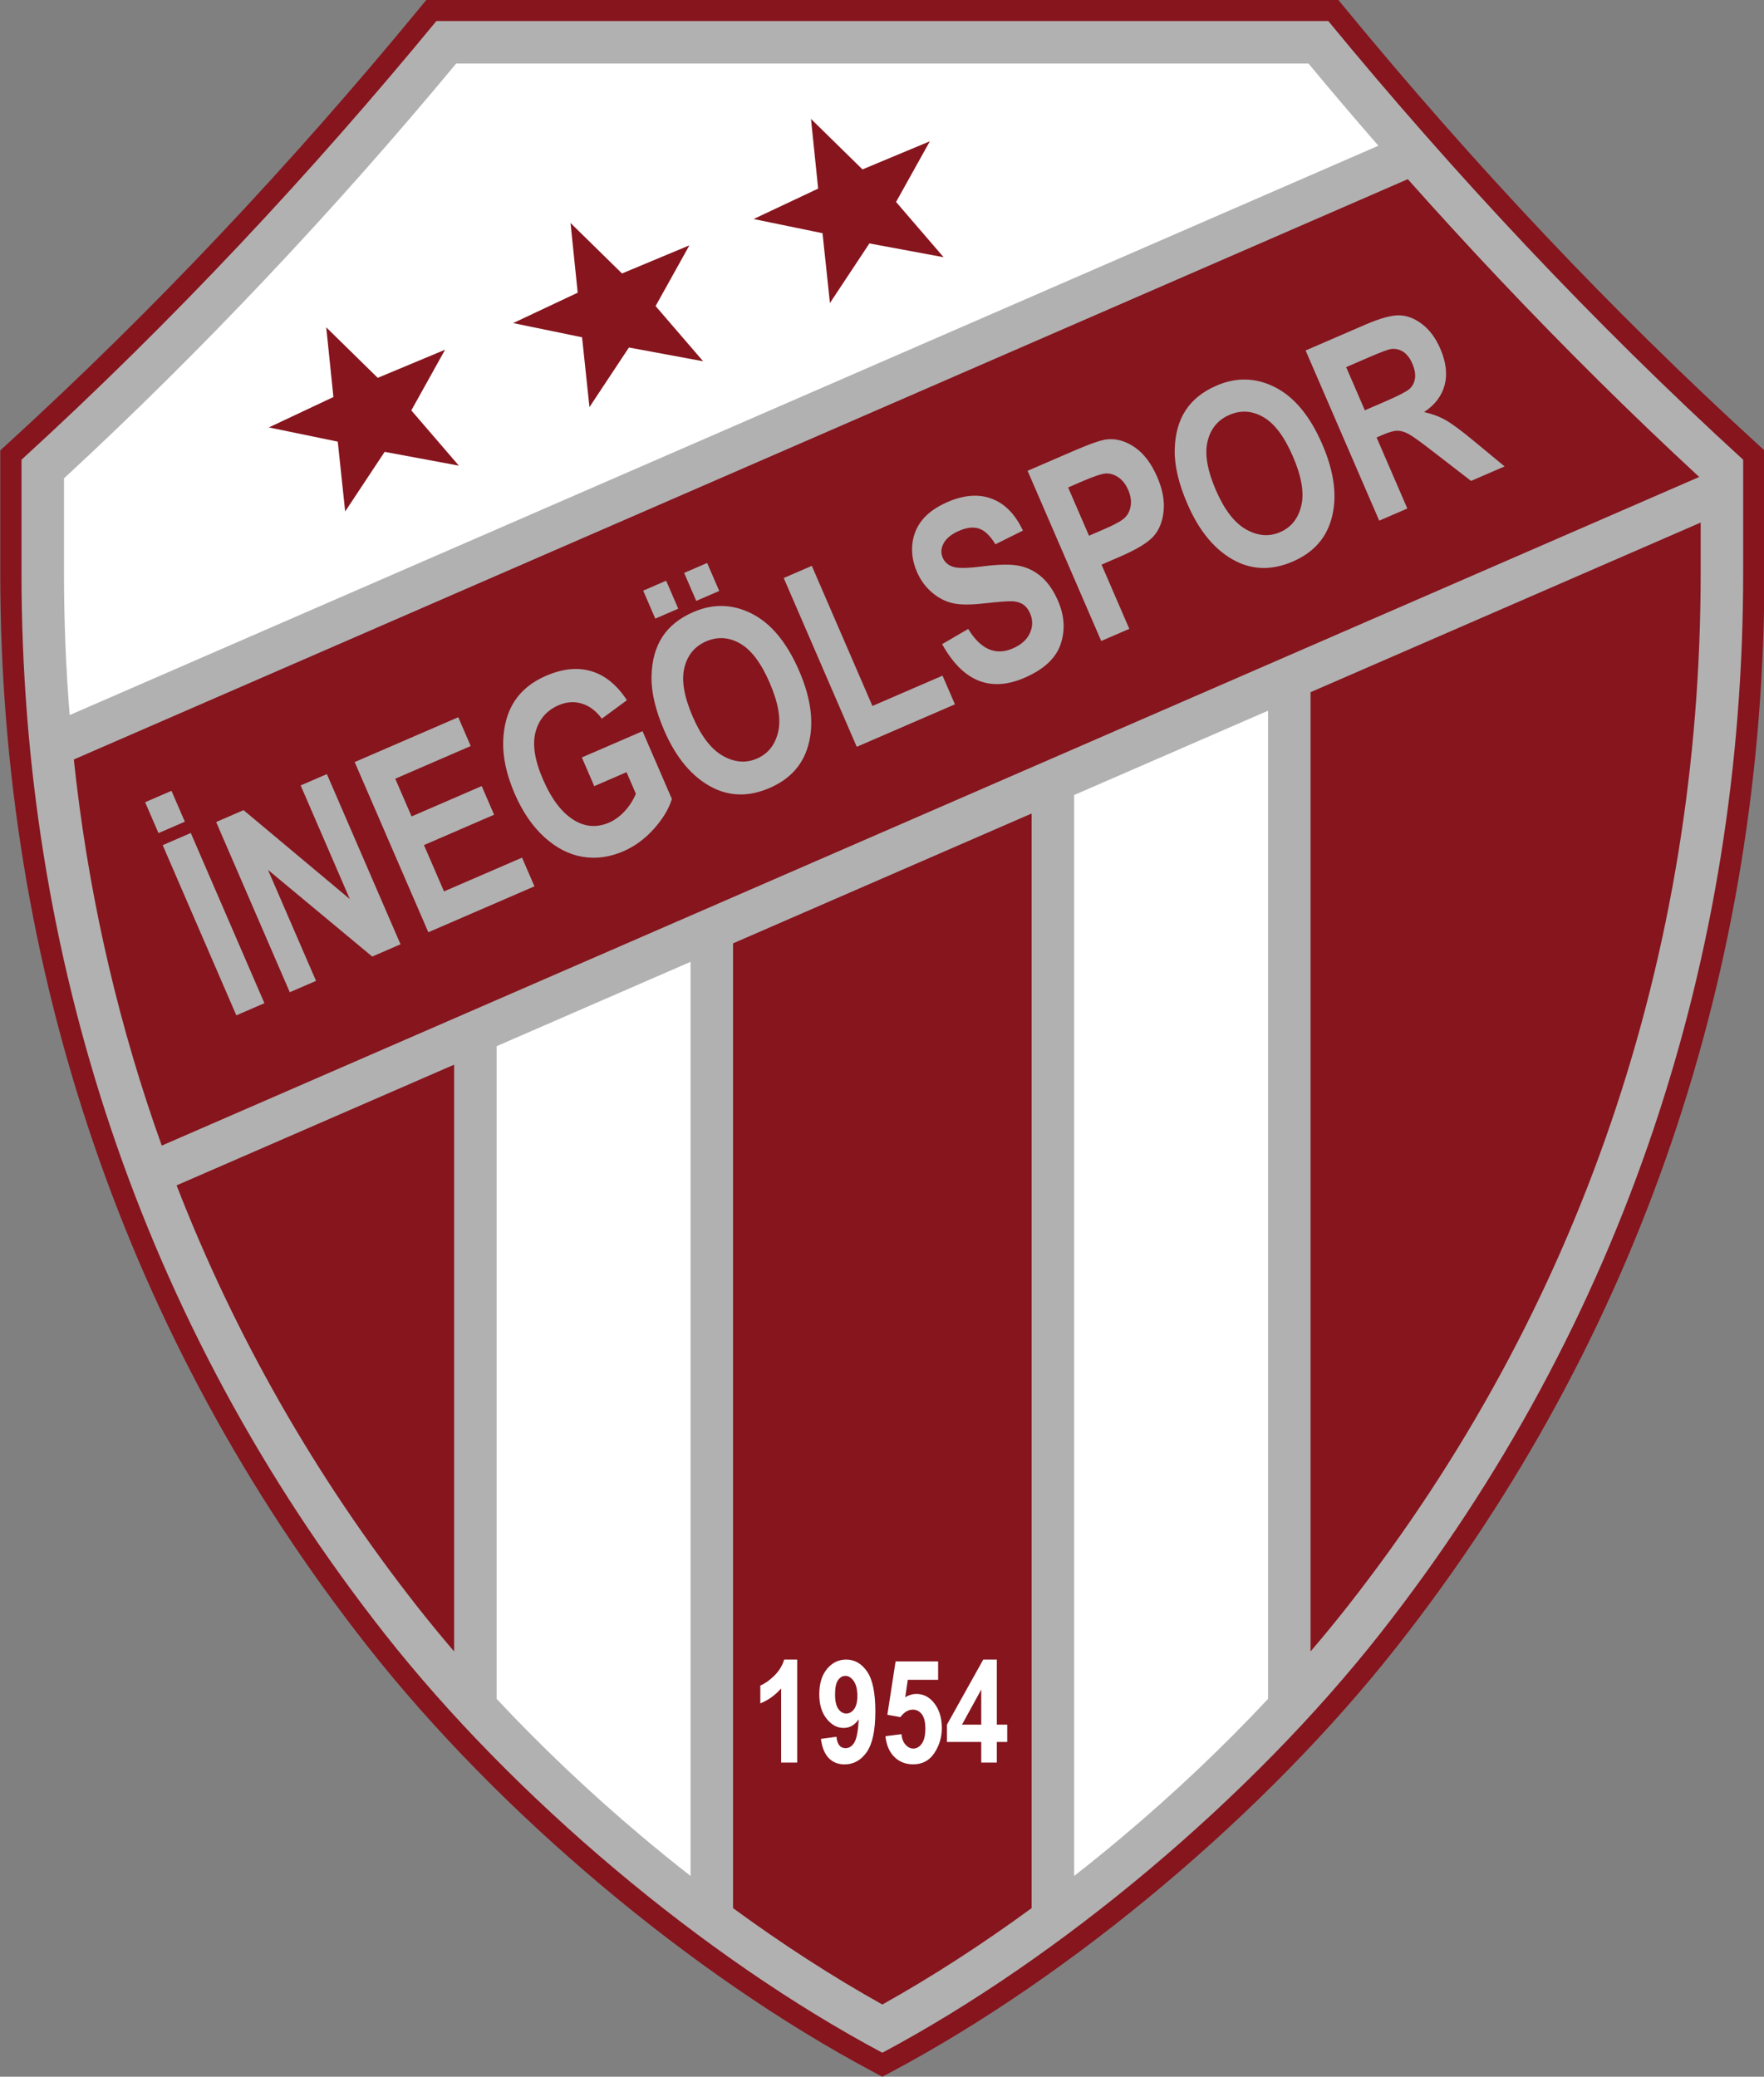 <?xml version="1.0" encoding="UTF-8"?>
<svg xmlns="http://www.w3.org/2000/svg" xmlns:xlink="http://www.w3.org/1999/xlink" width="423.6pt" height="498.6pt" viewBox="0 0 423.6 498.6" version="1.1">
<rect x="0" y="0" width="423.6" height="498.6" fill="#808080" stroke="none"/>
<g id="surface1">
<path style=" stroke:none;fill-rule:evenodd;fill:rgb(52.539%,8.228%,11.768%);fill-opacity:1;" d="M 209.488 497.32 C 187.738 485.73 165.273 470.207 144.32 452.566 C 123.414 434.973 104.027 415.305 88.359 395.387 C 59.023 358.098 37.164 317.434 22.535 274.715 C 7.457 230.699 0.062 184.535 0.062 137.66 L 0.062 108.137 L 1.738 106.605 C 19.52 90.359 36.438 73.672 52.492 56.695 C 69.414 38.809 85.543 20.441 100.867 1.82 L 102.406 -0.051 L 321.352 -0.051 L 322.895 1.82 C 338.215 20.441 354.348 38.809 371.27 56.695 C 387.324 73.672 404.242 90.359 422.023 106.605 L 423.699 108.137 L 423.699 137.66 C 423.699 184.535 416.301 230.699 401.227 274.715 C 386.594 317.434 364.738 358.098 335.402 395.387 C 319.734 415.305 300.344 434.973 279.441 452.566 C 258.488 470.207 236.023 485.73 214.273 497.32 L 211.879 498.594 Z M 209.488 497.32 "/>
<path style=" stroke:none;fill-rule:evenodd;fill:rgb(69.334%,69.334%,69.334%);fill-opacity:1;" d="M 211.879 492.836 C 169.062 470.023 123.402 431.691 92.363 392.238 C 33.516 317.43 5.164 228.949 5.164 137.66 L 5.164 110.371 C 41.57 77.113 74.836 41.465 104.789 5.051 L 318.969 5.051 C 348.926 41.465 382.191 77.113 418.594 110.371 L 418.594 137.66 C 418.594 228.949 390.246 317.43 331.398 392.238 C 300.359 431.691 254.699 470.023 211.879 492.836 Z M 211.879 492.836 "/>
<path style=" stroke:none;fill-rule:evenodd;fill:rgb(52.539%,8.228%,11.768%);fill-opacity:1;" d="M 408.039 114.512 C 391.637 99.355 375.676 83.512 360.203 67.16 C 352.645 59.164 345.262 51.109 338.062 43.016 L 17.727 182.344 C 20.898 212.18 27.297 241.473 37.004 269.809 C 37.605 271.559 38.219 273.305 38.84 275.047 Z M 408.039 114.512 "/>
<path style=" stroke:none;fill-rule:evenodd;fill:rgb(100%,100%,100%);fill-opacity:1;" d="M 330.996 34.988 C 325.285 28.43 319.688 21.852 314.215 15.254 L 109.547 15.254 C 95.059 32.711 79.727 50.062 63.555 67.16 C 47.977 83.629 31.898 99.586 15.371 114.836 L 15.371 137.66 C 15.371 149.055 15.82 160.402 16.73 171.68 Z M 330.996 34.988 "/>
<path style=" stroke:none;fill-rule:evenodd;fill:rgb(69.334%,69.334%,69.334%);fill-opacity:1;" d="M 56.754 243.773 L 39.07 202.914 L 45.816 199.992 L 63.496 240.855 Z M 38.059 200.02 L 34.852 192.605 L 41.18 189.867 L 44.387 197.281 Z M 69.586 238.223 L 51.906 197.359 L 58.488 194.508 L 84.008 215.863 L 72.199 188.574 L 78.496 185.852 L 96.18 226.715 L 89.379 229.656 L 64.355 208.848 L 75.887 235.496 Z M 102.859 223.824 L 85.172 182.965 L 110.047 172.199 L 113.039 179.113 L 94.914 186.961 L 98.836 196.016 L 115.676 188.727 L 118.652 195.605 L 101.812 202.895 L 106.621 214.016 L 125.359 205.91 L 128.34 212.797 Z M 142.703 188.746 L 139.723 181.855 L 154.297 175.551 L 161.344 191.828 C 160.621 194.195 159.184 196.578 157.031 198.992 C 154.879 201.402 152.445 203.191 149.723 204.367 C 146.422 205.797 143.152 206.254 139.926 205.715 C 136.691 205.184 133.629 203.617 130.746 201.012 C 127.871 198.406 125.484 194.922 123.586 190.535 C 121.637 186.035 120.727 181.863 120.836 178.023 C 120.949 174.18 121.855 170.953 123.559 168.34 C 125.266 165.727 127.785 163.695 131.105 162.258 C 135.102 160.531 138.746 160.16 142.039 161.156 C 145.324 162.148 148.156 164.465 150.547 168.113 L 144.523 172.539 C 143.117 170.652 141.496 169.441 139.676 168.91 C 137.863 168.371 136.023 168.504 134.156 169.309 C 131.285 170.555 129.43 172.688 128.617 175.695 C 127.797 178.703 128.391 182.504 130.379 187.098 C 132.508 192.016 135.09 195.348 138.129 197.074 C 140.742 198.574 143.465 198.711 146.281 197.488 C 147.605 196.914 148.84 196.008 149.996 194.77 C 151.145 193.531 152.039 192.137 152.699 190.574 L 150.453 185.391 Z M 159.496 175.355 C 157.395 170.484 156.371 166.172 156.453 162.395 C 156.531 158.621 157.398 155.461 159.051 152.91 C 160.703 150.367 163.188 148.379 166.496 146.945 C 171.297 144.867 175.988 145.008 180.598 147.359 C 185.199 149.719 188.969 154.277 191.895 161.047 C 194.852 167.879 195.566 173.91 194.031 179.141 C 192.699 183.758 189.629 187.102 184.812 189.184 C 179.961 191.281 175.406 191.254 171.148 189.109 C 166.285 186.648 162.402 182.062 159.496 175.355 Z M 166.348 172.062 C 168.379 176.766 170.797 179.898 173.594 181.477 C 176.398 183.055 179.117 183.277 181.762 182.133 C 184.414 180.984 186.109 178.863 186.848 175.773 C 187.59 172.688 186.91 168.734 184.816 163.902 C 182.766 159.164 180.406 156.027 177.719 154.492 C 175.047 152.965 172.328 152.797 169.578 153.98 C 166.828 155.172 165.078 157.285 164.344 160.312 C 163.605 163.355 164.27 167.27 166.348 172.062 Z M 157.359 148.527 L 154.453 141.809 L 159.969 139.422 L 162.871 146.137 Z M 167.195 144.27 L 164.289 137.551 L 169.809 135.164 L 172.715 141.883 Z M 205.738 179.305 L 188.199 138.773 L 194.945 135.855 L 209.504 169.496 L 226.336 162.215 L 229.316 169.102 Z M 226.238 154.652 L 232.496 151.004 C 235.496 155.906 239.07 157.469 243.199 155.684 C 245.234 154.801 246.613 153.574 247.316 151.992 C 248.035 150.414 248.039 148.844 247.359 147.262 C 246.953 146.336 246.414 145.629 245.727 145.156 C 245.031 144.68 244.176 144.422 243.156 144.359 C 242.137 144.305 239.82 144.484 236.176 144.883 C 232.914 145.258 230.395 145.23 228.617 144.777 C 226.836 144.34 225.191 143.465 223.68 142.137 C 222.164 140.812 221.004 139.195 220.18 137.281 C 219.215 135.055 218.852 132.828 219.086 130.605 C 219.328 128.383 220.148 126.43 221.531 124.746 C 222.93 123.066 224.93 121.66 227.555 120.523 C 231.492 118.82 235.027 118.555 238.16 119.738 C 241.301 120.91 243.797 123.469 245.641 127.391 L 239.031 130.68 C 237.777 128.613 236.477 127.359 235.109 126.914 C 233.754 126.469 232.156 126.641 230.34 127.43 C 228.523 128.215 227.277 129.203 226.629 130.391 C 225.969 131.578 225.879 132.734 226.371 133.879 C 226.855 134.988 227.703 135.73 228.93 136.102 C 230.16 136.488 232.57 136.426 236.172 135.949 C 240.008 135.465 242.91 135.441 244.895 135.871 C 246.871 136.301 248.645 137.211 250.184 138.574 C 251.73 139.949 253.031 141.859 254.094 144.316 C 255.629 147.863 255.824 151.316 254.691 154.676 C 253.547 158.039 250.656 160.727 246.012 162.734 C 237.801 166.285 231.203 163.594 226.238 154.652 Z M 264.445 153.898 L 246.762 113.035 L 257.637 108.336 C 261.688 106.578 264.414 105.633 265.836 105.484 C 268.094 105.254 270.316 105.895 272.496 107.387 C 274.688 108.895 276.48 111.266 277.891 114.52 C 279.172 117.48 279.68 120.195 279.43 122.676 C 279.184 125.156 278.391 127.16 277.062 128.691 C 275.746 130.223 273.039 131.879 268.953 133.648 L 264.52 135.566 L 271.188 150.98 Z M 256.496 117.035 L 261.512 128.621 L 265.254 127.004 C 267.766 125.922 269.395 125.008 270.145 124.266 C 270.887 123.527 271.352 122.57 271.523 121.398 C 271.703 120.227 271.504 118.977 270.926 117.637 C 270.34 116.285 269.547 115.262 268.559 114.594 C 267.555 113.922 266.555 113.621 265.539 113.676 C 264.527 113.742 262.617 114.387 259.789 115.609 Z M 285.141 120.984 C 283.031 116.113 282.012 111.801 282.094 108.023 C 282.164 104.254 283.035 101.09 284.691 98.547 C 286.344 95.996 288.828 94.008 292.137 92.574 C 296.934 90.504 301.621 90.641 306.234 92.992 C 310.836 95.352 314.605 99.91 317.531 106.676 C 320.488 113.504 321.203 119.547 319.672 124.77 C 318.336 129.391 315.266 132.73 310.449 134.816 C 305.598 136.914 301.047 136.887 296.785 134.742 C 291.926 132.281 288.039 127.691 285.141 120.984 Z M 291.984 117.695 C 294.02 122.395 296.438 125.527 299.23 127.109 C 302.039 128.684 304.754 128.91 307.398 127.766 C 310.055 126.617 311.746 124.496 312.488 121.406 C 313.23 118.316 312.547 114.367 310.453 109.531 C 308.406 104.797 306.039 101.66 303.355 100.129 C 300.684 98.59 297.969 98.422 295.219 99.613 C 292.469 100.805 290.715 102.914 289.984 105.945 C 289.242 108.988 289.91 112.902 291.984 117.695 Z M 331.203 125.008 L 313.523 84.145 L 327.766 77.984 C 331.41 76.406 334.176 75.648 336.055 75.711 C 337.93 75.762 339.766 76.48 341.551 77.859 C 343.344 79.238 344.777 81.195 345.867 83.715 C 347.246 86.91 347.605 89.82 346.914 92.434 C 346.223 95.051 344.574 97.219 341.973 98.934 C 343.871 99.355 345.559 99.969 347.035 100.797 C 348.523 101.621 350.777 103.277 353.797 105.766 L 361.309 111.98 L 353.258 115.465 L 344.496 108.695 C 341.352 106.254 339.281 104.754 338.289 104.219 C 337.316 103.68 336.402 103.422 335.562 103.414 C 334.727 103.414 333.527 103.754 331.969 104.426 L 330.57 105.031 L 337.953 122.09 Z M 327.746 98.504 L 332.77 96.336 C 335.828 95.004 337.727 94.027 338.445 93.398 C 339.164 92.77 339.609 91.934 339.777 90.891 C 339.938 89.852 339.73 88.641 339.148 87.289 C 338.578 85.988 337.863 85.055 337.008 84.488 C 336.145 83.926 335.203 83.688 334.184 83.777 C 333.465 83.84 331.586 84.539 328.562 85.852 L 323.262 88.145 Z M 327.746 98.504 "/>
<path style=" stroke:none;fill-rule:evenodd;fill:rgb(52.539%,8.228%,11.768%);fill-opacity:1;" d="M 109.051 255.613 L 42.406 284.594 C 56.258 320.277 75.523 354.348 100.371 385.938 C 103.156 389.473 106.051 392.992 109.051 396.492 Z M 109.051 255.613 "/>
<path style=" stroke:none;fill-rule:evenodd;fill:rgb(52.539%,8.228%,11.768%);fill-opacity:1;" d="M 314.711 396.488 C 317.711 392.988 320.605 389.469 323.387 385.938 C 351.648 350.012 372.688 310.879 386.758 269.809 C 401.27 227.434 408.391 182.922 408.391 137.66 L 408.391 125.461 L 314.711 166.188 Z M 314.711 396.488 "/>
<path style=" stroke:none;fill-rule:evenodd;fill:rgb(100%,100%,100%);fill-opacity:1;" d="M 257.938 450.398 C 261.879 447.316 265.785 444.148 269.637 440.906 C 281.949 430.543 293.734 419.398 304.508 407.879 L 304.508 170.629 L 257.938 190.879 Z M 257.938 450.398 "/>
<path style=" stroke:none;fill-rule:evenodd;fill:rgb(52.539%,8.228%,11.768%);fill-opacity:1;" d="M 176.031 458.121 C 187.898 466.801 199.977 474.621 211.879 481.258 C 223.785 474.621 235.867 466.801 247.73 458.117 L 247.73 195.312 L 176.031 226.488 Z M 176.031 458.121 "/>
<path style=" stroke:none;fill-rule:evenodd;fill:rgb(100%,100%,100%);fill-opacity:1;" d="M 154.121 440.906 C 157.977 444.148 161.883 447.316 165.828 450.398 L 165.828 230.926 L 119.258 251.176 L 119.258 407.879 C 130.027 419.398 141.812 430.543 154.121 440.906 Z M 154.121 440.906 "/>
<path style=" stroke:none;fill-rule:evenodd;fill:rgb(100%,100%,100%);fill-opacity:1;" d="M 191.434 423.176 L 187.578 423.176 L 187.578 405.379 C 186.133 407.008 184.469 408.207 182.578 408.961 L 182.578 404.676 C 183.648 404.238 184.762 403.465 185.914 402.34 C 187.066 401.211 187.863 399.91 188.316 398.441 L 191.434 398.441 Z M 197.129 417.48 L 200.867 416.977 C 201.039 418.801 201.77 419.715 203.047 419.715 C 203.906 419.715 204.609 419.258 205.16 418.348 C 205.711 417.434 206.059 415.586 206.219 412.789 C 205.738 413.477 205.195 413.988 204.586 414.34 C 203.988 414.688 203.316 414.859 202.578 414.859 C 201.039 414.859 199.688 414.129 198.508 412.656 C 197.328 411.188 196.738 409.238 196.738 406.809 C 196.738 404.215 197.363 402.168 198.602 400.676 C 199.844 399.188 201.371 398.441 203.195 398.441 C 205.234 398.441 206.91 399.406 208.227 401.328 C 209.551 403.246 210.203 406.43 210.203 410.879 C 210.203 415.406 209.523 418.656 208.141 420.641 C 206.77 422.617 204.988 423.609 202.797 423.609 C 201.273 423.609 200.02 423.113 199.027 422.109 C 198.039 421.105 197.402 419.562 197.129 417.48 Z M 205.883 407.164 C 205.883 405.617 205.59 404.43 205.012 403.602 C 204.426 402.77 203.77 402.359 203.031 402.359 C 202.316 402.359 201.719 402.707 201.246 403.383 C 200.77 404.066 200.527 405.207 200.527 406.797 C 200.527 408.387 200.789 409.551 201.312 410.289 C 201.828 411.027 202.469 411.395 203.23 411.395 C 203.953 411.395 204.578 411.047 205.102 410.34 C 205.621 409.637 205.883 408.578 205.883 407.164 Z M 212.617 416.84 L 216.477 416.355 C 216.57 417.43 216.902 418.277 217.461 418.891 C 218.02 419.504 218.633 419.816 219.309 419.816 C 220.098 419.816 220.781 419.418 221.352 418.633 C 221.926 417.84 222.211 416.629 222.211 414.992 C 222.211 413.453 221.926 412.301 221.363 411.566 C 220.797 410.832 220.074 410.461 219.203 410.461 C 218.102 410.461 217.105 411.059 216.223 412.258 L 213.086 411.703 L 215.062 398.883 L 225.277 398.883 L 225.277 403.297 L 217.996 403.297 L 217.379 407.484 C 218.246 406.961 219.133 406.691 220.031 406.691 C 221.617 406.691 222.961 407.32 224.07 408.578 C 225.469 410.176 226.164 412.289 226.164 414.91 C 226.164 417.078 225.57 419.059 224.379 420.879 C 223.188 422.688 221.488 423.594 219.273 423.594 C 217.484 423.594 215.988 423.008 214.785 421.84 C 213.586 420.668 212.863 419.004 212.617 416.84 Z M 235.633 423.176 L 235.633 418.219 L 227.383 418.219 L 227.383 414.09 L 236.117 398.441 L 239.371 398.441 L 239.371 414.066 L 241.871 414.066 L 241.871 418.219 L 239.371 418.219 L 239.371 423.176 Z M 235.633 414.066 L 235.633 405.648 L 231.008 414.066 Z M 235.633 414.066 "/>
<path style=" stroke:none;fill-rule:evenodd;fill:rgb(52.539%,8.228%,11.768%);fill-opacity:1;" d="M 64.562 102.621 L 81.109 106.031 L 82.887 122.797 L 92.367 108.484 L 110.188 111.797 L 98.77 98.531 L 106.883 83.961 L 90.707 90.715 L 78.34 78.59 L 80.066 95.32 Z M 123.223 77.57 L 139.773 80.977 L 141.551 97.742 L 151.027 83.434 L 168.848 86.738 L 157.43 73.48 L 165.547 58.906 L 149.367 65.656 L 137.004 53.535 L 138.727 70.27 Z M 180.969 52.586 L 197.516 55.988 L 199.297 72.754 L 208.773 58.445 L 226.594 61.754 L 215.176 48.492 L 223.289 33.922 L 207.113 40.672 L 194.746 28.547 L 196.469 45.281 Z M 180.969 52.586 "/>
</g>
</svg>

